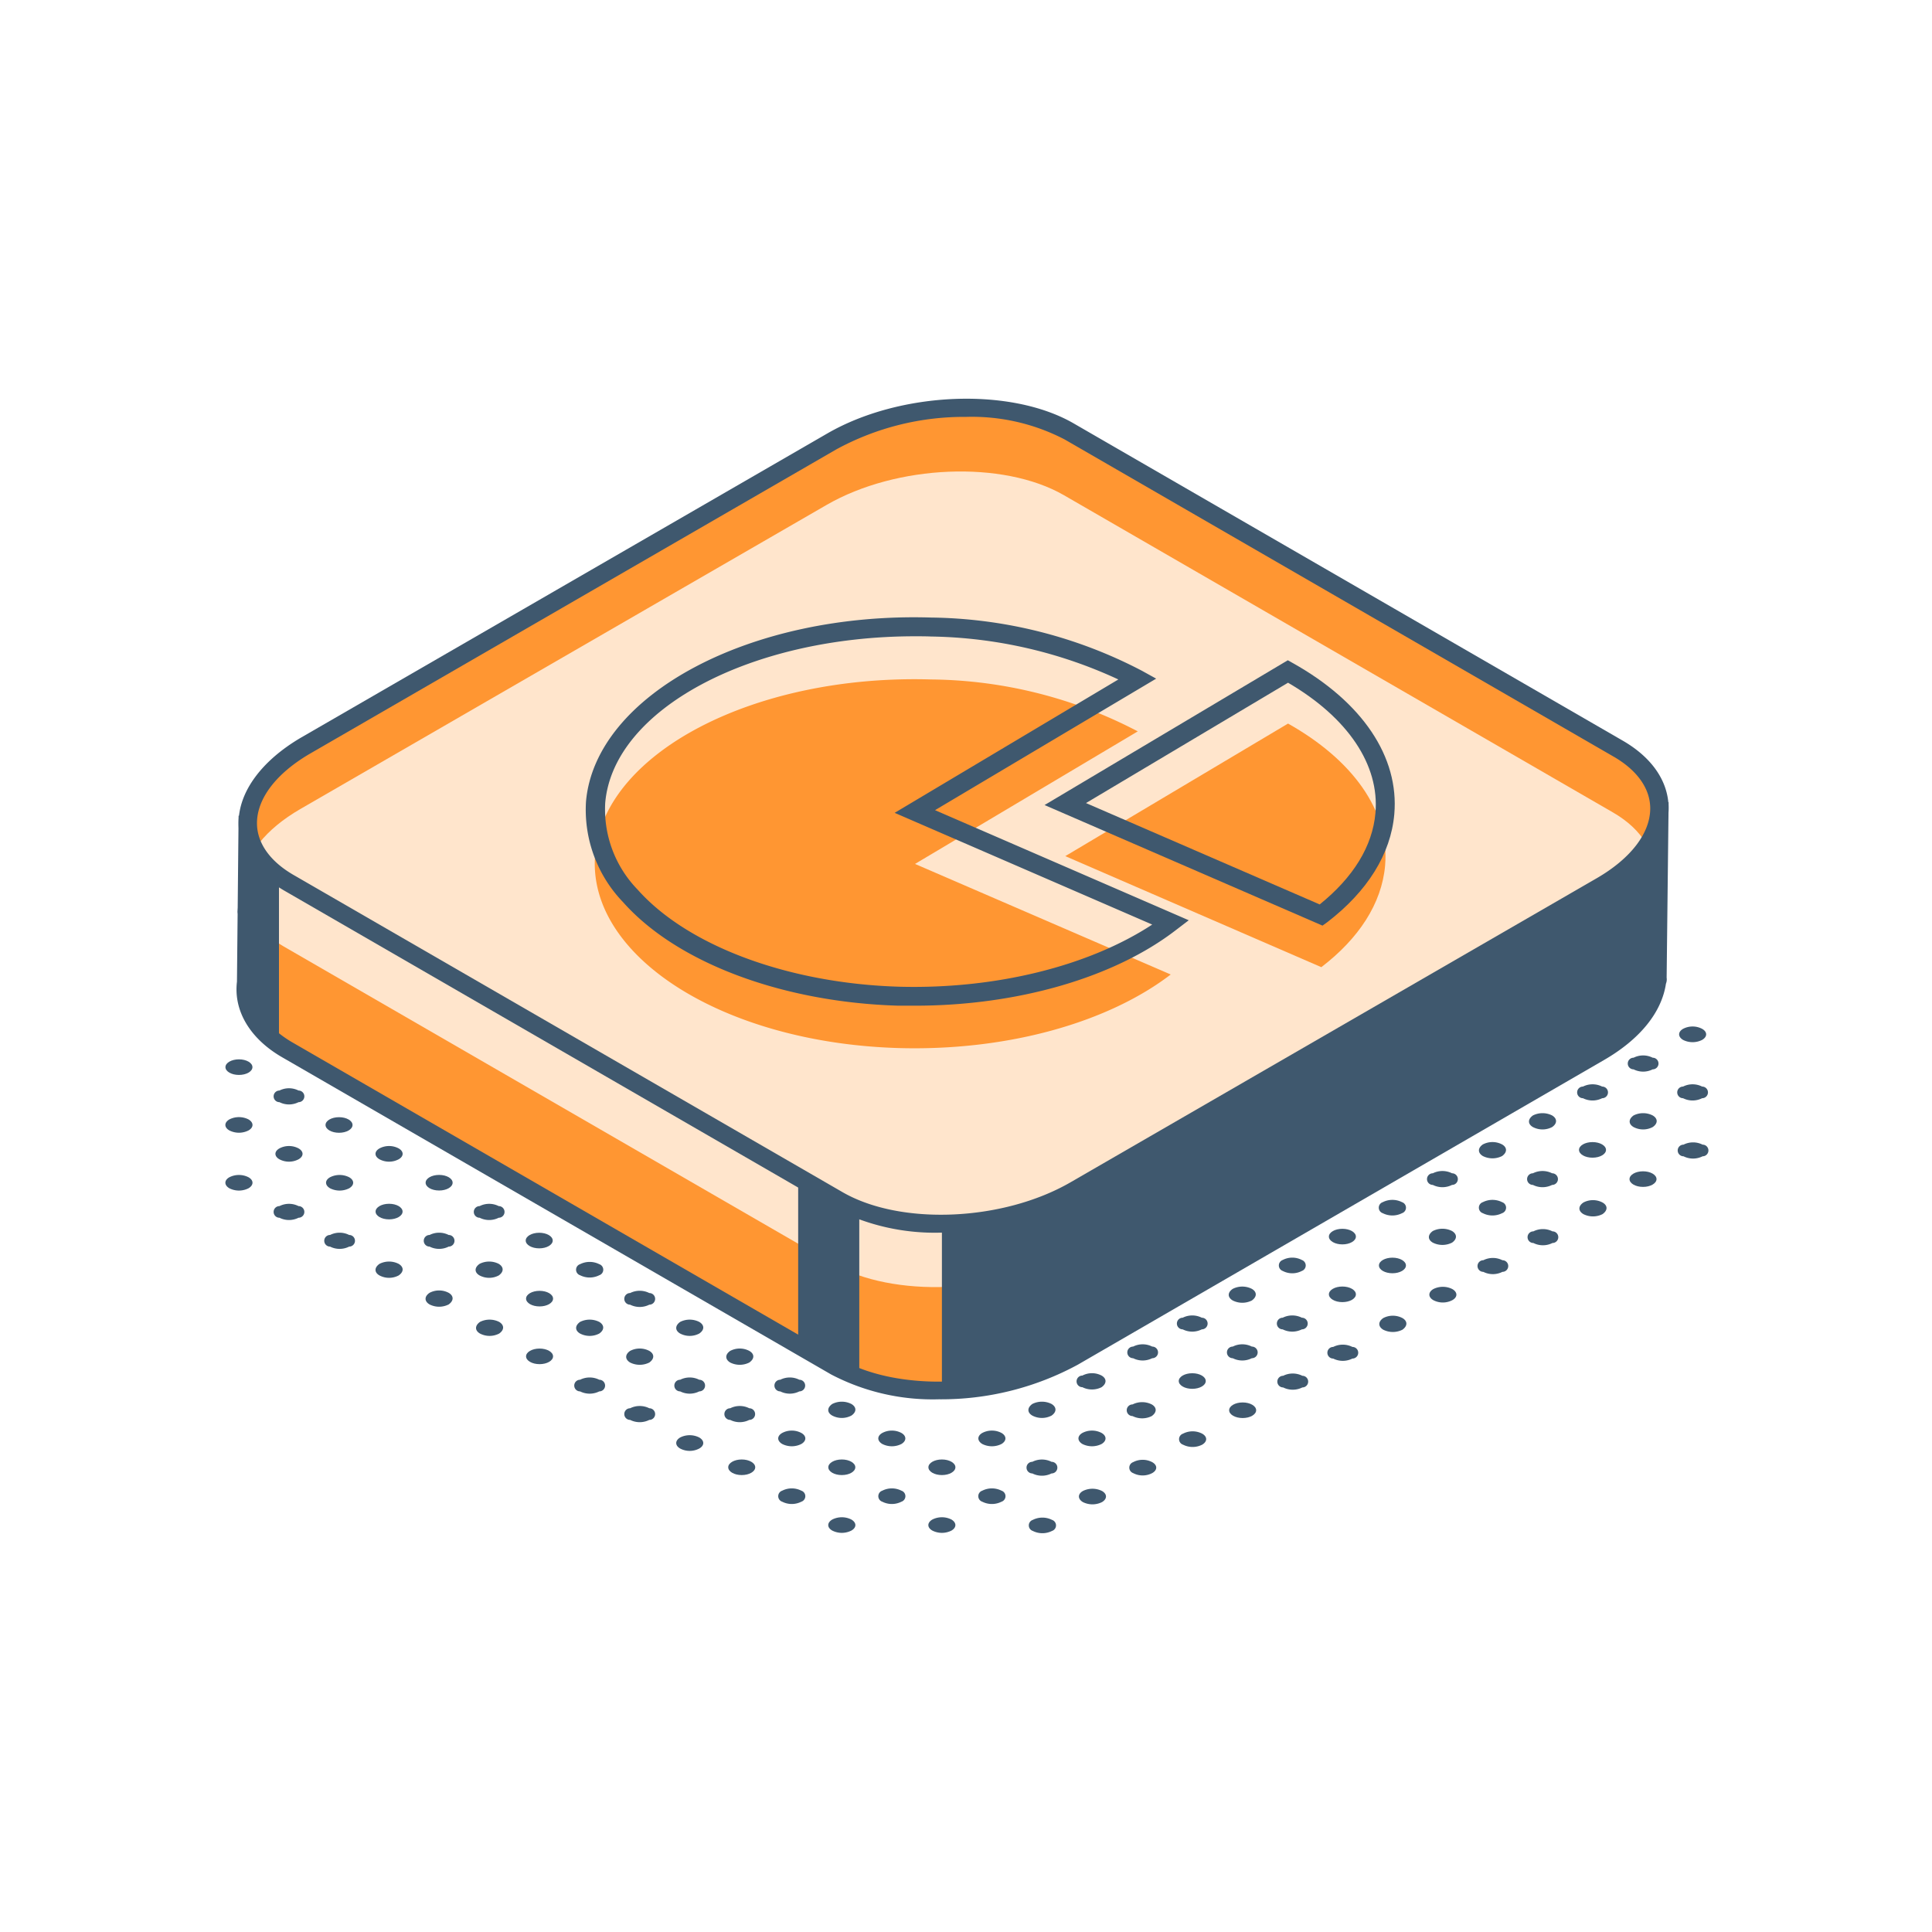 <?xml version="1.0" encoding="utf-8"?>
<svg xmlns="http://www.w3.org/2000/svg" viewBox="0 0 166 166">
  <defs>
    <style>
      .cls-1 {
        fill: #3f586e;
      }

      .cls-2 {
        fill: #ff9632;
      }

      .cls-3 {
        fill: #ffe5cc;
      }
    </style>
  </defs>
  <title>spa--pie</title>
  <g id="Layer_4" data-name="Layer 4">
    <g>
      <path class="cls-1" d="M60.08,123.51c.46.27.46.69,0,.95a1.76,1.76,0,0,1-1.64,0c-.45-.26-.45-.68,0-.95A1.82,1.82,0,0,1,60.08,123.51Z"/>
      <path class="cls-1" d="M64.38,121a.5.5,0,0,1,0,1,1.82,1.82,0,0,1-1.64,0,.5.5,0,0,1,0-1A1.82,1.82,0,0,1,64.38,121Z"/>
      <path class="cls-1" d="M68.68,118.55a.5.5,0,0,1,0,1,1.82,1.82,0,0,1-1.64,0,.5.5,0,0,1,0-1A1.82,1.82,0,0,1,68.68,118.55Z"/>
      <path class="cls-1" d="M55.79,121a.5.5,0,0,1,0,1,1.84,1.84,0,0,1-1.65,0,.5.5,0,0,1,0-1A1.84,1.84,0,0,1,55.79,121Z"/>
      <path class="cls-1" d="M60.08,118.55a.5.5,0,0,1,0,1,1.82,1.82,0,0,1-1.64,0,.5.5,0,0,1,0-1A1.82,1.82,0,0,1,60.08,118.55Z"/>
      <path class="cls-1" d="M64.38,116.07c.46.26.46.68,0,1a1.82,1.82,0,0,1-1.64,0c-.45-.27-.45-.69,0-1A1.76,1.76,0,0,1,64.38,116.07Z"/>
      <path class="cls-1" d="M51.49,118.55a.5.5,0,0,1,0,1,1.84,1.84,0,0,1-1.65,0,.5.5,0,0,1,0-1A1.84,1.84,0,0,1,51.49,118.55Z"/>
      <path class="cls-1" d="M55.79,116.07c.45.26.45.68,0,1a1.84,1.84,0,0,1-1.65,0c-.45-.27-.45-.69,0-1A1.78,1.78,0,0,1,55.79,116.07Z"/>
      <path class="cls-1" d="M60.08,113.58c.46.27.46.69,0,1a1.76,1.76,0,0,1-1.64,0c-.45-.26-.45-.68,0-1A1.82,1.82,0,0,1,60.08,113.58Z"/>
      <ellipse class="cls-1" cx="46.36" cy="116.54" rx="1.16" ry="0.67"/>
      <path class="cls-1" d="M51.49,113.58c.45.27.45.69,0,1a1.78,1.78,0,0,1-1.65,0c-.45-.26-.45-.68,0-1A1.84,1.84,0,0,1,51.49,113.58Z"/>
      <path class="cls-1" d="M55.79,111.1a.5.5,0,0,1,0,1,1.84,1.84,0,0,1-1.65,0,.5.5,0,0,1,0-1A1.84,1.84,0,0,1,55.79,111.1Z"/>
      <path class="cls-1" d="M42.89,113.58c.45.27.45.69,0,1a1.78,1.78,0,0,1-1.65,0c-.45-.26-.45-.68,0-1A1.84,1.84,0,0,1,42.89,113.58Z"/>
      <ellipse class="cls-1" cx="46.36" cy="111.58" rx="1.16" ry="0.67"/>
      <path class="cls-1" d="M51.49,108.62a.5.5,0,0,1,0,.95,1.84,1.84,0,0,1-1.65,0,.5.5,0,0,1,0-.95A1.84,1.84,0,0,1,51.49,108.62Z"/>
      <path class="cls-1" d="M38.55,111.08c.45.26.45.68,0,1a1.82,1.82,0,0,1-1.64,0c-.46-.27-.46-.69,0-1A1.76,1.76,0,0,1,38.55,111.08Z"/>
      <path class="cls-1" d="M42.85,108.59c.45.27.45.69,0,1a1.76,1.76,0,0,1-1.64,0c-.46-.26-.46-.68,0-1A1.82,1.82,0,0,1,42.85,108.59Z"/>
      <ellipse class="cls-1" cx="46.33" cy="106.59" rx="1.16" ry="0.67"/>
      <path class="cls-1" d="M34.25,108.59c.46.27.46.69,0,1a1.76,1.76,0,0,1-1.64,0c-.46-.26-.46-.68,0-1A1.82,1.82,0,0,1,34.25,108.59Z"/>
      <path class="cls-1" d="M38.55,106.11a.5.5,0,0,1,0,1,1.82,1.82,0,0,1-1.64,0,.5.5,0,0,1,0-1A1.82,1.82,0,0,1,38.55,106.11Z"/>
      <path class="cls-1" d="M42.85,103.63a.5.5,0,0,1,0,1,1.82,1.82,0,0,1-1.64,0,.5.5,0,0,1,0-1A1.82,1.82,0,0,1,42.85,103.63Z"/>
      <path class="cls-1" d="M30,106.11a.5.5,0,0,1,0,1,1.82,1.82,0,0,1-1.64,0,.5.5,0,0,1,0-1A1.82,1.82,0,0,1,30,106.11Z"/>
      <ellipse class="cls-1" cx="33.43" cy="104.1" rx="1.16" ry="0.67"/>
      <ellipse class="cls-1" cx="37.73" cy="101.62" rx="1.16" ry="0.67"/>
      <path class="cls-1" d="M25.65,103.63a.5.5,0,0,1,0,1,1.82,1.82,0,0,1-1.64,0,.5.5,0,0,1,0-1A1.82,1.82,0,0,1,25.65,103.63Z"/>
      <path class="cls-1" d="M30,101.15c.46.26.46.68,0,.95a1.82,1.82,0,0,1-1.64,0c-.46-.27-.46-.69,0-.95A1.82,1.82,0,0,1,30,101.15Z"/>
      <path class="cls-1" d="M34.25,98.67c.46.26.46.68,0,.94a1.76,1.76,0,0,1-1.64,0c-.46-.26-.46-.68,0-.94A1.76,1.76,0,0,1,34.25,98.67Z"/>
      <path class="cls-1" d="M21.35,101.15c.46.26.46.68,0,.95a1.82,1.82,0,0,1-1.64,0c-.46-.27-.46-.69,0-.95A1.82,1.82,0,0,1,21.35,101.15Z"/>
      <path class="cls-1" d="M25.65,98.67c.46.26.46.68,0,.94a1.76,1.76,0,0,1-1.64,0c-.46-.26-.46-.68,0-.94A1.76,1.76,0,0,1,25.65,98.67Z"/>
      <ellipse class="cls-1" cx="29.13" cy="96.66" rx="1.16" ry="0.67"/>
      <path class="cls-1" d="M21.35,96.18c.46.27.46.69,0,.95a1.82,1.82,0,0,1-1.64,0c-.46-.26-.46-.68,0-.95A1.82,1.82,0,0,1,21.35,96.18Z"/>
      <path class="cls-1" d="M25.65,93.7a.5.5,0,0,1,0,1,1.82,1.82,0,0,1-1.64,0,.5.5,0,0,1,0-1A1.82,1.82,0,0,1,25.65,93.7Z"/>
      <ellipse class="cls-1" cx="20.53" cy="91.69" rx="1.16" ry="0.67"/>
      <path class="cls-1" d="M90.39,130.59a.5.5,0,0,1,0,.95,1.84,1.84,0,0,1-1.65,0,.5.5,0,0,1,0-.95A1.84,1.84,0,0,1,90.39,130.59Z"/>
      <path class="cls-1" d="M94.69,128.11c.45.26.45.68,0,.95a1.84,1.84,0,0,1-1.65,0c-.45-.27-.45-.69,0-.95A1.84,1.84,0,0,1,94.69,128.11Z"/>
      <path class="cls-1" d="M99,125.63c.46.26.46.68,0,.94a1.76,1.76,0,0,1-1.64,0,.5.5,0,0,1,0-.94A1.76,1.76,0,0,1,99,125.63Z"/>
      <path class="cls-1" d="M81.75,130.56c.45.27.45.69,0,.95a1.82,1.82,0,0,1-1.64,0c-.46-.26-.46-.68,0-.95A1.82,1.82,0,0,1,81.75,130.56Z"/>
      <path class="cls-1" d="M86.05,128.08a.5.5,0,0,1,0,.95,1.84,1.84,0,0,1-1.65,0,.5.5,0,0,1,0-.95A1.84,1.84,0,0,1,86.05,128.08Z"/>
      <path class="cls-1" d="M90.35,125.6a.5.5,0,0,1,0,1,1.84,1.84,0,0,1-1.65,0,.5.5,0,0,1,0-1A1.84,1.84,0,0,1,90.35,125.6Z"/>
      <path class="cls-1" d="M94.65,123.12c.45.26.45.68,0,.95a1.84,1.84,0,0,1-1.65,0c-.45-.27-.45-.69,0-.95A1.78,1.78,0,0,1,94.65,123.12Z"/>
      <path class="cls-1" d="M73.15,130.56c.46.27.46.69,0,.95a1.82,1.82,0,0,1-1.64,0c-.46-.26-.46-.68,0-.95A1.82,1.82,0,0,1,73.15,130.56Z"/>
      <path class="cls-1" d="M77.45,128.08a.5.5,0,0,1,0,.95,1.82,1.82,0,0,1-1.64,0,.5.5,0,0,1,0-.95A1.82,1.82,0,0,1,77.45,128.08Z"/>
      <ellipse class="cls-1" cx="80.93" cy="126.07" rx="1.16" ry="0.67"/>
      <path class="cls-1" d="M86.05,123.12c.45.26.45.68,0,.95a1.84,1.84,0,0,1-1.65,0c-.45-.27-.45-.69,0-.95A1.78,1.78,0,0,1,86.05,123.12Z"/>
      <path class="cls-1" d="M90.35,120.63c.45.27.45.69,0,1a1.78,1.78,0,0,1-1.65,0c-.45-.26-.45-.68,0-1A1.84,1.84,0,0,1,90.35,120.63Z"/>
      <path class="cls-1" d="M68.85,128.08a.5.5,0,0,1,0,.95,1.82,1.82,0,0,1-1.64,0,.5.5,0,0,1,0-.95A1.82,1.82,0,0,1,68.85,128.08Z"/>
      <ellipse class="cls-1" cx="72.33" cy="126.07" rx="1.16" ry="0.67"/>
      <path class="cls-1" d="M77.45,123.12c.45.26.45.68,0,.95a1.82,1.82,0,0,1-1.64,0c-.46-.27-.46-.69,0-.95A1.76,1.76,0,0,1,77.45,123.12Z"/>
      <path class="cls-1" d="M84.4,118.15a1.84,1.84,0,0,1,1.65,0,.5.5,0,0,1,0,.95,1.84,1.84,0,0,1-1.65,0Z"/>
      <ellipse class="cls-1" cx="63.73" cy="126.07" rx="1.16" ry="0.67"/>
      <path class="cls-1" d="M68.85,123.12c.46.26.46.68,0,.95a1.82,1.82,0,0,1-1.64,0c-.46-.27-.46-.69,0-.95A1.76,1.76,0,0,1,68.85,123.12Z"/>
      <path class="cls-1" d="M73.15,120.63c.46.27.46.69,0,1a1.76,1.76,0,0,1-1.64,0c-.46-.26-.46-.68,0-1A1.82,1.82,0,0,1,73.15,120.63Z"/>
      <path class="cls-1" d="M101.65,123.18a1.79,1.79,0,0,1,1.64,0c.46.26.46.68,0,.95a1.82,1.82,0,0,1-1.64,0A.5.5,0,0,1,101.65,123.18Z"/>
      <ellipse class="cls-1" cx="106.77" cy="121.17" rx="1.16" ry="0.67"/>
      <path class="cls-1" d="M111.9,118.21a.5.5,0,0,1,0,1,1.84,1.84,0,0,1-1.65,0,.5.5,0,0,1,0-1A1.84,1.84,0,0,1,111.9,118.21Z"/>
      <path class="cls-1" d="M116.2,115.73a.5.5,0,0,1,0,1,1.84,1.84,0,0,1-1.65,0,.5.5,0,0,1,0-1A1.84,1.84,0,0,1,116.2,115.73Z"/>
      <path class="cls-1" d="M120.5,113.25c.45.26.45.68,0,1a1.84,1.84,0,0,1-1.65,0c-.45-.27-.45-.69,0-1A1.78,1.78,0,0,1,120.5,113.25Z"/>
      <path class="cls-1" d="M124.79,110.76c.46.27.46.69,0,.95a1.76,1.76,0,0,1-1.64,0c-.45-.26-.45-.68,0-.95A1.82,1.82,0,0,1,124.79,110.76Z"/>
      <path class="cls-1" d="M129.09,108.28a.5.5,0,0,1,0,1,1.82,1.82,0,0,1-1.64,0,.5.5,0,0,1,0-1A1.82,1.82,0,0,1,129.09,108.28Z"/>
      <path class="cls-1" d="M133.39,105.8a.5.5,0,0,1,0,1,1.82,1.82,0,0,1-1.64,0,.5.5,0,0,1,0-1A1.82,1.82,0,0,1,133.39,105.8Z"/>
      <path class="cls-1" d="M137.69,103.32c.46.26.46.68,0,1a1.82,1.82,0,0,1-1.64,0c-.46-.27-.46-.69,0-1A1.76,1.76,0,0,1,137.69,103.32Z"/>
      <ellipse class="cls-1" cx="141.17" cy="101.31" rx="1.16" ry="0.67"/>
      <path class="cls-1" d="M146.29,98.35a.5.5,0,0,1,0,1,1.82,1.82,0,0,1-1.64,0,.5.5,0,0,1,0-1A1.82,1.82,0,0,1,146.29,98.35Z"/>
      <path class="cls-1" d="M97.31,120.67a1.84,1.84,0,0,1,1.65,0c.45.26.45.68,0,1a1.84,1.84,0,0,1-1.65,0A.5.5,0,0,1,97.31,120.67Z"/>
      <ellipse class="cls-1" cx="102.44" cy="118.66" rx="1.16" ry="0.67"/>
      <path class="cls-1" d="M107.56,115.7a.5.5,0,0,1,0,1,1.82,1.82,0,0,1-1.64,0,.5.5,0,0,1,0-1A1.82,1.82,0,0,1,107.56,115.7Z"/>
      <path class="cls-1" d="M111.86,113.22a.5.5,0,0,1,0,1,1.84,1.84,0,0,1-1.65,0,.5.5,0,0,1,0-1A1.84,1.84,0,0,1,111.86,113.22Z"/>
      <ellipse class="cls-1" cx="115.34" cy="111.21" rx="1.16" ry="0.67"/>
      <ellipse class="cls-1" cx="119.64" cy="108.73" rx="1.16" ry="0.67"/>
      <path class="cls-1" d="M124.76,105.77c.45.27.45.69,0,1a1.84,1.84,0,0,1-1.65,0c-.45-.26-.45-.68,0-1A1.84,1.84,0,0,1,124.76,105.77Z"/>
      <path class="cls-1" d="M129.06,103.29a.5.5,0,0,1,0,.95,1.84,1.84,0,0,1-1.65,0,.5.5,0,0,1,0-.95A1.84,1.84,0,0,1,129.06,103.29Z"/>
      <path class="cls-1" d="M133.36,100.81a.5.5,0,0,1,0,1,1.84,1.84,0,0,1-1.65,0,.5.5,0,0,1,0-1A1.84,1.84,0,0,1,133.36,100.81Z"/>
      <ellipse class="cls-1" cx="136.83" cy="98.8" rx="1.16" ry="0.67"/>
      <path class="cls-1" d="M142,95.84c.46.27.46.69,0,1a1.76,1.76,0,0,1-1.64,0c-.45-.26-.45-.68,0-1A1.82,1.82,0,0,1,142,95.84Z"/>
      <path class="cls-1" d="M146.25,93.36a.5.5,0,0,1,0,1,1.82,1.82,0,0,1-1.64,0,.5.5,0,0,1,0-1A1.82,1.82,0,0,1,146.25,93.36Z"/>
      <path class="cls-1" d="M93,118.19a1.78,1.78,0,0,1,1.65,0c.45.26.45.68,0,1a1.84,1.84,0,0,1-1.65,0A.5.5,0,0,1,93,118.19Z"/>
      <path class="cls-1" d="M99,115.7a.5.5,0,0,1,0,1,1.82,1.82,0,0,1-1.64,0,.5.5,0,0,1,0-1A1.82,1.82,0,0,1,99,115.7Z"/>
      <path class="cls-1" d="M103.26,113.22a.5.5,0,0,1,0,1,1.82,1.82,0,0,1-1.64,0,.5.5,0,0,1,0-1A1.82,1.82,0,0,1,103.26,113.22Z"/>
      <path class="cls-1" d="M107.56,110.74c.45.26.45.68,0,1a1.82,1.82,0,0,1-1.64,0c-.46-.27-.46-.69,0-1A1.82,1.82,0,0,1,107.56,110.74Z"/>
      <path class="cls-1" d="M111.86,108.26a.5.5,0,0,1,0,.94,1.78,1.78,0,0,1-1.65,0,.5.5,0,0,1,0-.94A1.78,1.78,0,0,1,111.86,108.26Z"/>
      <ellipse class="cls-1" cx="115.34" cy="106.25" rx="1.16" ry="0.67"/>
      <path class="cls-1" d="M120.46,103.29a.5.5,0,0,1,0,.95,1.84,1.84,0,0,1-1.65,0,.5.5,0,0,1,0-.95A1.84,1.84,0,0,1,120.46,103.29Z"/>
      <path class="cls-1" d="M124.76,100.81a.5.5,0,0,1,0,1,1.84,1.84,0,0,1-1.65,0,.5.5,0,0,1,0-1A1.84,1.84,0,0,1,124.76,100.81Z"/>
      <path class="cls-1" d="M129.06,98.33c.45.26.45.68,0,1a1.84,1.84,0,0,1-1.65,0c-.45-.27-.45-.69,0-1A1.78,1.78,0,0,1,129.06,98.33Z"/>
      <path class="cls-1" d="M133.36,95.84c.45.27.45.69,0,1a1.78,1.78,0,0,1-1.65,0c-.45-.26-.45-.68,0-1A1.84,1.84,0,0,1,133.36,95.84Z"/>
      <path class="cls-1" d="M137.66,93.36a.5.5,0,0,1,0,1,1.84,1.84,0,0,1-1.65,0,.5.5,0,0,1,0-1A1.84,1.84,0,0,1,137.66,93.36Z"/>
      <path class="cls-1" d="M142,90.88a.5.5,0,0,1,0,1,1.82,1.82,0,0,1-1.64,0,.5.5,0,0,1,0-1A1.82,1.82,0,0,1,142,90.88Z"/>
      <path class="cls-1" d="M146.25,88.4c.46.26.46.68,0,.95a1.82,1.82,0,0,1-1.64,0c-.45-.27-.45-.69,0-.95A1.76,1.76,0,0,1,146.25,88.4Z"/>
      <path class="cls-1" d="M88.71,115.71a1.81,1.81,0,0,1,1.65,0c.45.27.45.69,0,1a1.76,1.76,0,0,1-1.64,0C88.26,116.39,88.26,116,88.71,115.71Z"/>
      <path class="cls-1" d="M94.66,113.22a.5.5,0,0,1,0,1,1.82,1.82,0,0,1-1.64,0,.5.5,0,0,1,0-1A1.82,1.82,0,0,1,94.66,113.22Z"/>
      <ellipse class="cls-1" cx="98.14" cy="111.21" rx="1.16" ry="0.67"/>
      <path class="cls-1" d="M103.26,108.26a.5.5,0,0,1,0,.94,1.76,1.76,0,0,1-1.64,0c-.46-.26-.46-.68,0-.94A1.76,1.76,0,0,1,103.26,108.26Z"/>
      <ellipse class="cls-1" cx="106.74" cy="106.25" rx="1.16" ry="0.67"/>
      <path class="cls-1" d="M111.86,103.29a.5.5,0,0,1,0,.95,1.84,1.84,0,0,1-1.65,0,.5.5,0,0,1,0-.95Z"/>
      <path class="cls-1" d="M116.16,100.81a.5.5,0,0,1,0,1,1.84,1.84,0,0,1-1.65,0Z"/>
      <path class="cls-2" d="M21.15,84.41h0l.26-14.69H142.57L142.41,84c0,.36,0,0,0,.37h0c-.28,2.12-2,4.3-5,6L92.2,116.57c-6,3.49-15.16,3.87-20.39.85L24.64,90.16C22,88.64,20.87,86.55,21.15,84.41Z"/>
      <path class="cls-2" d="M21.15,84.41h0l.26-14.69H142.57L142.41,84c0,.37,0,0,0,.37h0c-.28,2.13-2,4.31-5,6L92.2,116.58c-6,3.48-15.16,3.86-20.39.84L24.64,90.16C22,88.64,20.87,86.56,21.15,84.41Z"/>
      <path class="cls-1" d="M80.66,120.23a18.81,18.81,0,0,1-9.24-2.13L24.24,90.84c-2.77-1.6-4.18-4-3.88-6.49l.14-14.26,122.87-1.16L143.2,84a1,1,0,0,1-.06.52c-.37,2.48-2.25,4.79-5.34,6.57L92.6,117.26A24.61,24.61,0,0,1,80.66,120.23ZM22.19,70.51l-.25,14c-.25,1.9.85,3.66,3.09,5l47.18,27.26c5,2.89,13.79,2.51,19.6-.84L137,89.76c2.69-1.55,4.31-3.49,4.56-5.45a1.32,1.32,0,0,1,.05-.23v0l.15-13.52Z"/>
      <path class="cls-2" d="M24.82,75.83,72,103.09c5.23,3,14.36,2.64,20.39-.84l45.21-26.13c6-3.49,6.69-8.76,1.46-11.78L91.88,37.08c-5.23-3-14.36-2.64-20.39.84L26.28,64.05C20.25,67.53,19.59,72.81,24.82,75.83Z"/>
      <path class="cls-3" d="M24.34,81.3l47.18,27.26c5.22,3,14.35,2.64,20.39-.85l45.2-26.12c6-3.49,6.69-8.77,1.47-11.79L91.4,42.54c-5.22-3-14.35-2.64-20.39.85L25.81,69.51C19.77,73,19.12,78.28,24.34,81.3Z"/>
      <path class="cls-1" d="M80.85,105.91a18.82,18.82,0,0,1-9.25-2.13L24.42,76.52C21.89,75.05,20.5,73,20.5,70.71c0-2.69,2-5.37,5.39-7.35l45.2-26.12c6.25-3.61,15.75-4,21.18-.85l47.18,27.26c2.53,1.47,3.92,3.53,3.92,5.81,0,2.69-2,5.37-5.39,7.35l-45.2,26.12A24.5,24.5,0,0,1,80.85,105.91ZM83,35.82a22.93,22.93,0,0,0-11.14,2.79L26.68,64.73c-2.92,1.69-4.6,3.87-4.6,6,0,1.69,1.11,3.27,3.13,4.44l47.18,27.26c5,2.89,13.79,2.51,19.6-.85l45.2-26.12c2.92-1.69,4.6-3.87,4.6-6,0-1.69-1.11-3.27-3.13-4.44L91.48,37.76A17.26,17.26,0,0,0,83,35.82Z"/>
      <polygon class="cls-1" points="80.93 105.13 80.93 119.45 88.06 118.33 97.03 114.11 139.88 88.79 142.57 85.49 142.57 69.72 140.81 74.28 131.58 79.69 88.19 104.08 80.93 105.13"/>
      <polygon class="cls-1" points="73.83 103.99 73.83 118.38 68.58 115.95 68.58 101.59 73.83 103.99"/>
      <polygon class="cls-1" points="23.97 75.6 23.97 89.22 21.9 87.67 20.42 78.35 21.11 70.51 23.97 75.6 23.97 75.6"/>
      <path class="cls-2" d="M78.62,74.23,97.76,62.84A39.08,39.08,0,0,0,80,58.38c-15.16-.45-28.08,6.29-28.86,15s10.9,16.22,26.06,16.67c9.48.27,18.08-2.25,23.39-6.32Z"/>
      <path class="cls-1" d="M78.62,86.41c-.47,0-.94,0-1.42,0-10-.29-19.05-3.7-23.66-8.89a11.44,11.44,0,0,1-3.19-8.65C51.16,59.69,64.48,52.58,80,53.06a40.08,40.08,0,0,1,18.11,4.57l1.23.68-19,11.3,21.8,9.46-1.1.84C95.74,84,87.42,86.41,78.62,86.41Zm0-31.74C64.49,54.67,52.68,60.94,52,69a9.89,9.89,0,0,0,2.78,7.43c4.33,4.87,13,8.07,22.5,8.35C85.58,85,93.57,83,99,79.44l-22.13-9.6L96.09,58.38A39.6,39.6,0,0,0,80,54.69C79.53,54.67,79.06,54.67,78.59,54.67Z"/>
      <path class="cls-2" d="M110.67,62.17,91.53,73.56l22,9.54c3.19-2.44,5.19-5.44,5.48-8.73C119.41,69.62,116.15,65.25,110.67,62.17Z"/>
      <path class="cls-1" d="M113.63,79.53,89.75,69.17l20.9-12.44.41.23c6,3.35,9.17,8.08,8.74,13-.3,3.41-2.3,6.63-5.79,9.3ZM93.31,69l20.08,8.71c2.89-2.33,4.54-5,4.79-7.86.36-4.13-2.37-8.19-7.51-11.19Z"/>
    </g>
  </g>
</svg>
